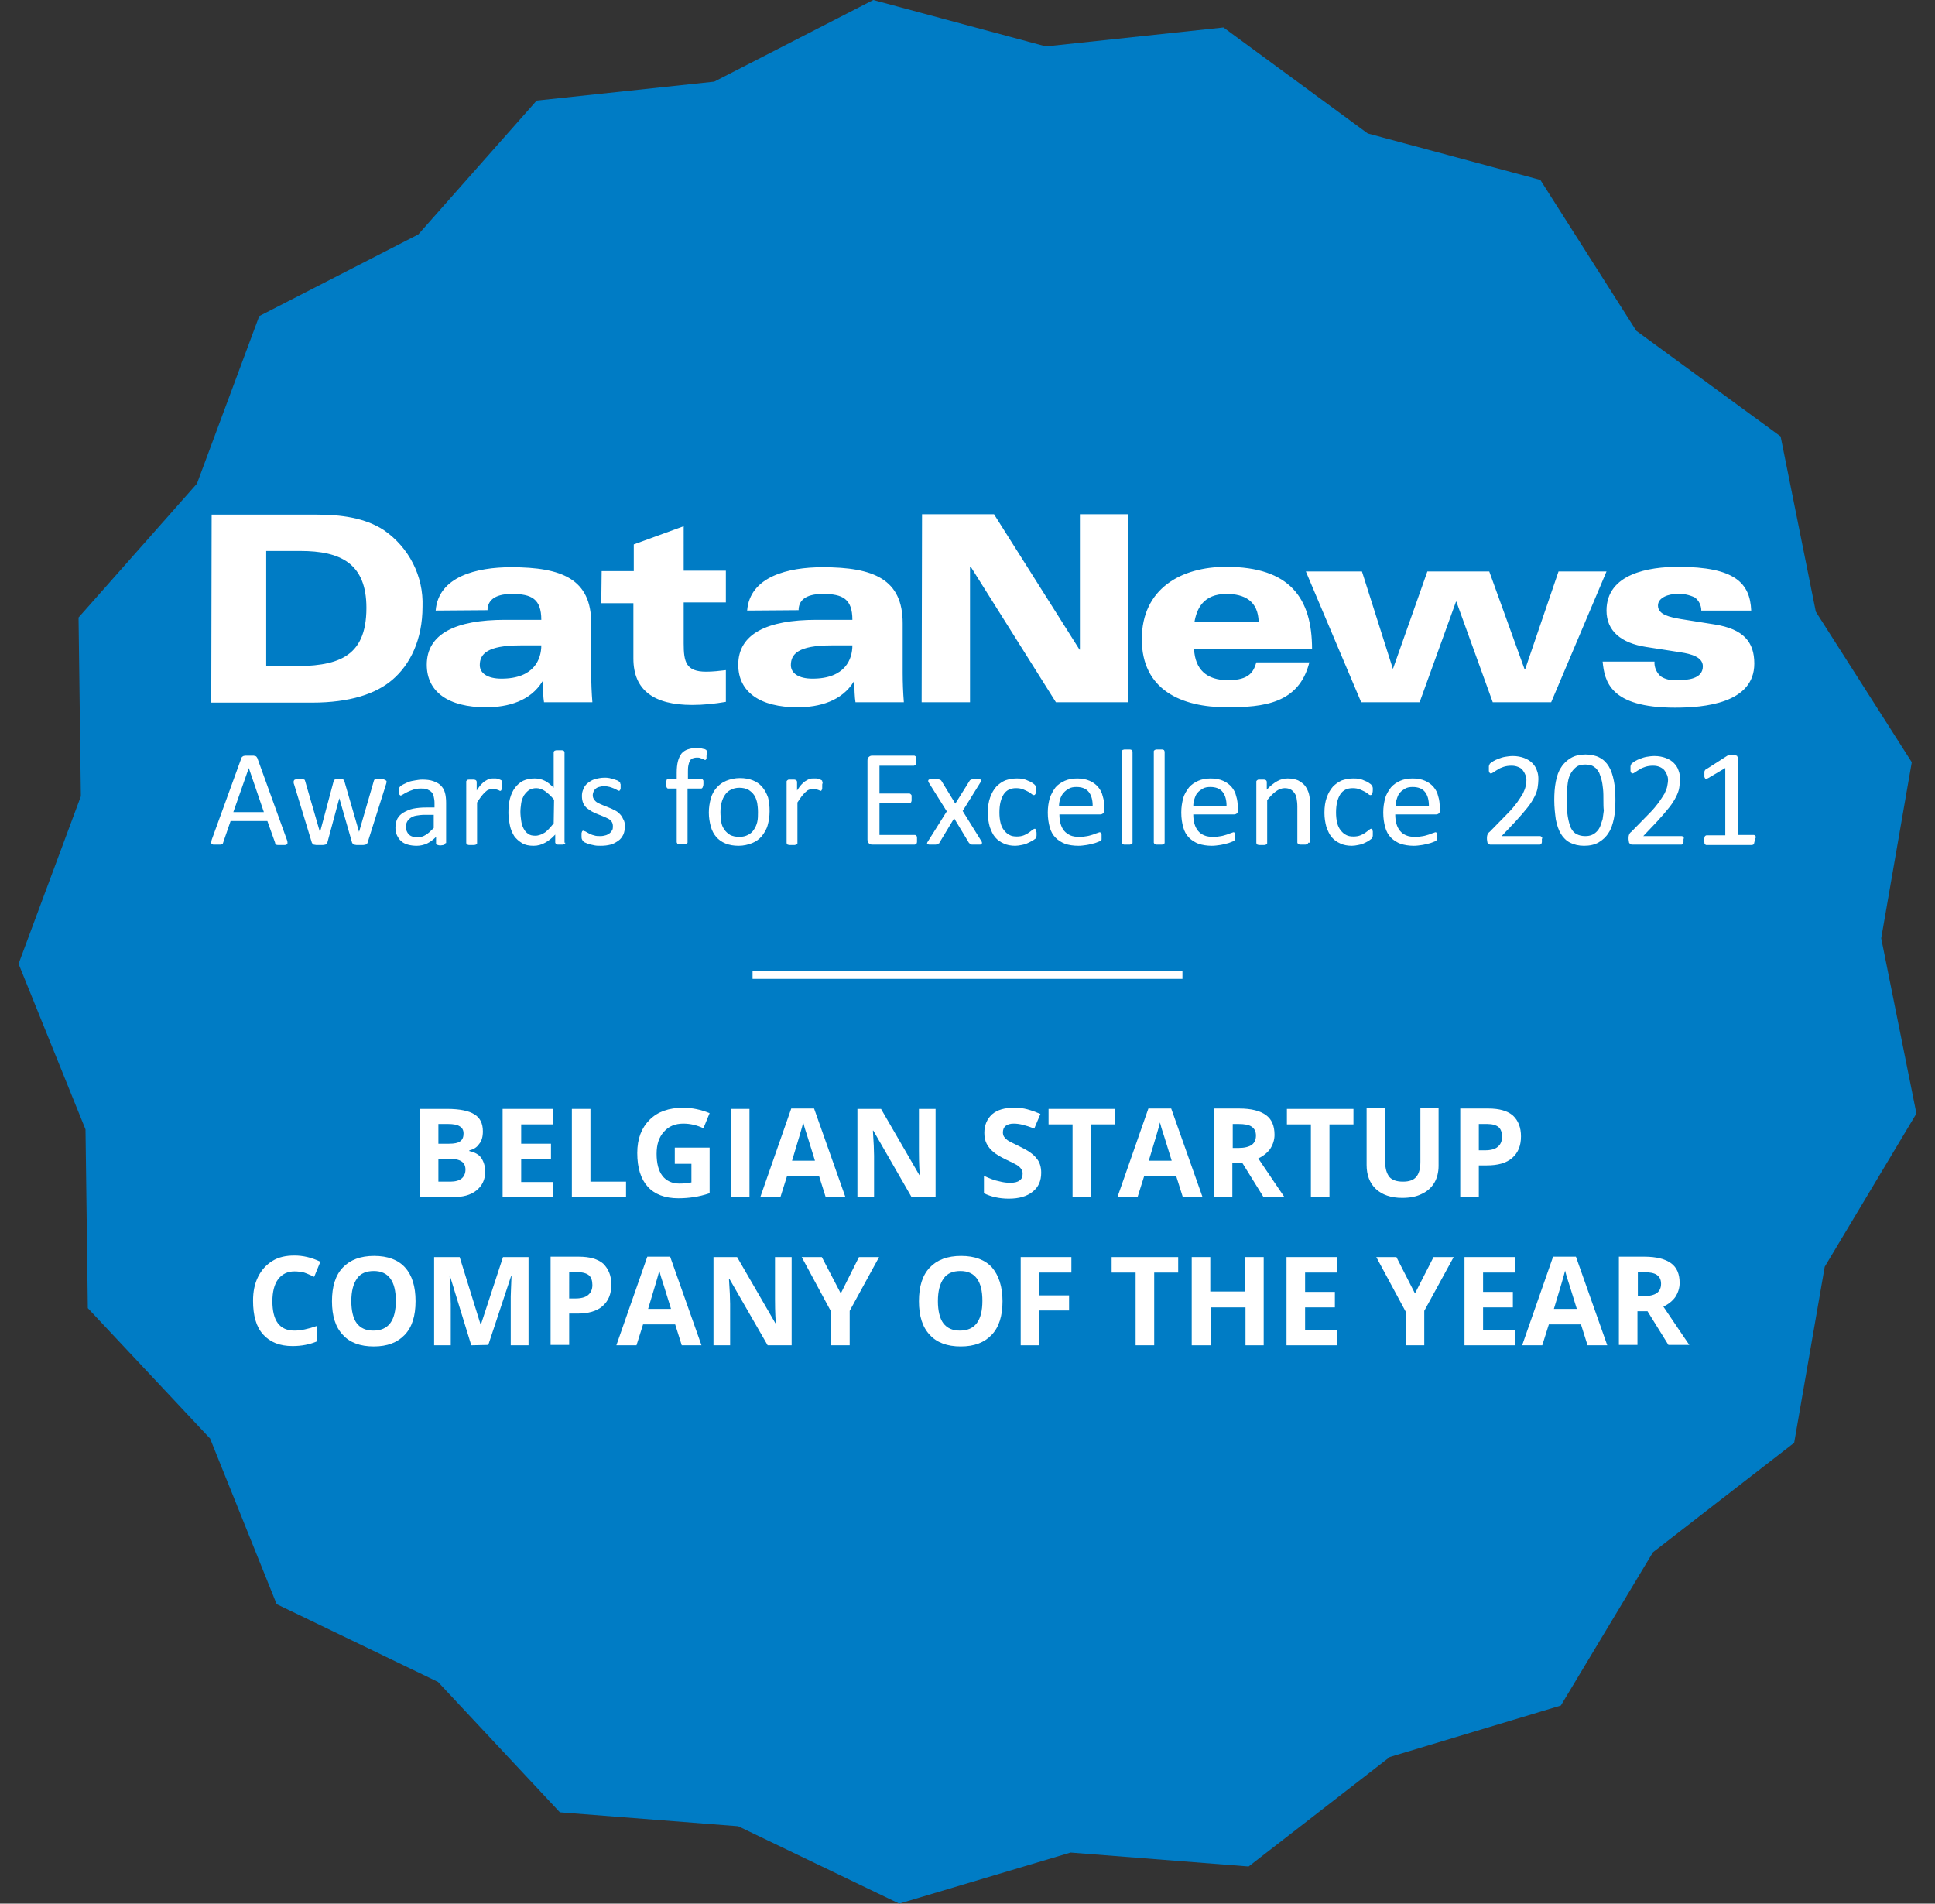 <?xml version="1.0" encoding="UTF-8"?>
<svg xmlns="http://www.w3.org/2000/svg" xmlns:xlink="http://www.w3.org/1999/xlink" version="1.1" id="Layer_1" x="0px" y="0px" viewBox="0 0 500.1 492" style="enable-background:new 0 0 500.1 492;" xml:space="preserve">
<rect x="0" y="0" width="500.1" height="492" fill="#333333" stroke="none"/>
<style type="text/css">
	.st0{fill:#007CC5;}
	.st1{fill:none;stroke:#FFFFFF;stroke-width:2;stroke-miterlimit:10;}
	.st2{enable-background:new    ;}
	.st3{fill:#FFFFFF;}
</style>
<g>
	<polygon class="st0" points="398.1,46.5 422.9,85.5 460.2,112.8 469.3,158.1 494.1,197 486.2,242.5 495.3,287.8 471.6,327.4    463.7,372.9 427.2,401.2 403.4,440.8 359.2,454.1 322.7,482.4 276.7,478.8 232.4,492 190.8,472 144.7,468.4 113.2,434.7    71.5,414.6 54.3,371.8 22.7,338.1 22.1,291.9 4.8,249.1 20.9,205.8 20.3,159.6 50.9,125 67,81.7 108.1,60.6 138.7,26 184.6,21.1    225.7,0 270.3,12 316.2,7.1 353.5,34.5  "></polygon>
</g>
<g>
	<line class="st1" x1="194.5" y1="252" x2="305.6" y2="252"></line>
	<g class="st2">
		<path class="st3" d="M108.5,286.6h7.1c3.2,0,5.6,0.5,7,1.4c1.5,0.9,2.2,2.4,2.2,4.4c0,1.4-0.3,2.5-1,3.3c-0.6,0.9-1.5,1.4-2.5,1.6    v0.2c1.4,0.3,2.5,0.9,3.1,1.8s1,2.1,1,3.5c0,2.1-0.8,3.7-2.3,4.9c-1.5,1.2-3.5,1.7-6.1,1.7h-8.5    C108.5,309.4,108.5,286.6,108.5,286.6z M113.3,295.6h2.8c1.3,0,2.3-0.2,2.8-0.6c0.6-0.4,0.9-1.1,0.9-2s-0.3-1.5-1-1.9    c-0.6-0.4-1.6-0.6-3-0.6h-2.5C113.3,290.5,113.3,295.6,113.3,295.6z M113.3,299.5v5.9h3.1c1.3,0,2.3-0.3,2.9-0.8s1-1.3,1-2.3    c0-1.9-1.3-2.8-4.1-2.8L113.3,299.5L113.3,299.5z"></path>
		<path class="st3" d="M143,309.4h-13.1v-22.8H143v4h-8.3v5h7.7v4h-7.7v5.9h8.3V309.4z"></path>
		<path class="st3" d="M147.8,309.4v-22.8h4.8v18.8h9.2v4H147.8z"></path>
		<path class="st3" d="M174.4,296.6h9v11.8c-1.5,0.5-2.8,0.8-4.1,1s-2.6,0.3-4,0.3c-3.4,0-6.1-1-7.9-3c-1.8-2-2.7-4.9-2.7-8.7    c0-3.7,1.1-6.5,3.2-8.6c2.1-2.1,5-3.1,8.7-3.1c2.3,0,4.6,0.5,6.8,1.4l-1.6,3.9c-1.7-0.8-3.4-1.2-5.2-1.2c-2.1,0-3.8,0.7-5,2.1    c-1.3,1.4-1.9,3.3-1.9,5.7c0,2.5,0.5,4.4,1.5,5.7s2.5,2,4.4,2c1,0,2-0.1,3.1-0.3v-4.8h-4.3V296.6z"></path>
		<path class="st3" d="M188.9,309.4v-22.8h4.8v22.8H188.9z"></path>
		<path class="st3" d="M213.4,309.4l-1.7-5.4h-8.3l-1.7,5.4h-5.2l8-22.9h5.9l8.1,22.9H213.4z M210.6,299.9c-1.5-4.9-2.4-7.7-2.6-8.3    c-0.2-0.6-0.3-1.2-0.4-1.5c-0.3,1.3-1.3,4.6-2.9,9.9h5.9V299.9z"></path>
		<path class="st3" d="M241.7,309.4h-6.1l-9.9-17.2h-0.1c0.2,3,0.3,5.2,0.3,6.5v10.7h-4.3v-22.8h6.1l9.9,17.1h0.1    c-0.2-3-0.2-5.1-0.2-6.3v-10.8h4.3v22.8H241.7z"></path>
		<path class="st3" d="M269.1,303.1c0,2.1-0.7,3.7-2.2,4.9c-1.5,1.2-3.5,1.8-6.2,1.8c-2.4,0-4.6-0.5-6.4-1.4v-4.5    c1.5,0.7,2.8,1.2,3.9,1.4c1.1,0.3,2,0.4,2.9,0.4c1.1,0,1.9-0.2,2.4-0.6c0.6-0.4,0.8-1,0.8-1.8c0-0.4-0.1-0.8-0.4-1.2    c-0.2-0.3-0.6-0.7-1.1-1s-1.5-0.8-3-1.5c-1.4-0.7-2.4-1.3-3.1-1.9c-0.7-0.6-1.3-1.3-1.7-2.1c-0.4-0.8-0.6-1.7-0.6-2.8    c0-2,0.7-3.6,2-4.8c1.4-1.2,3.3-1.7,5.7-1.7c1.2,0,2.3,0.1,3.4,0.4s2.2,0.7,3.4,1.2l-1.6,3.8c-1.2-0.5-2.2-0.8-3-1    s-1.6-0.3-2.3-0.3c-0.9,0-1.6,0.2-2.1,0.6s-0.7,1-0.7,1.7c0,0.4,0.1,0.8,0.3,1.1c0.2,0.3,0.5,0.6,0.9,0.9s1.5,0.8,3.1,1.6    c2.1,1,3.6,2,4.4,3.1C268.7,300.3,269.1,301.6,269.1,303.1z"></path>
		<path class="st3" d="M282,309.4h-4.8v-18.8H271v-4h17.2v4H282V309.4z"></path>
		<path class="st3" d="M305.7,309.4L304,304h-8.3l-1.7,5.4h-5.2l8-22.9h5.9l8.1,22.9H305.7z M302.8,299.9c-1.5-4.9-2.4-7.7-2.6-8.3    c-0.2-0.6-0.3-1.2-0.4-1.5c-0.3,1.3-1.3,4.6-2.9,9.9h5.9V299.9z"></path>
		<path class="st3" d="M318.5,300.6v8.7h-4.8v-22.8h6.6c3.1,0,5.4,0.6,6.9,1.7s2.2,2.8,2.2,5.1c0,1.3-0.4,2.5-1.1,3.6    c-0.7,1-1.8,1.9-3.1,2.5c3.4,5.1,5.7,8.4,6.7,9.9h-5.4l-5.4-8.7L318.5,300.6L318.5,300.6z M318.5,296.7h1.6c1.5,0,2.7-0.3,3.4-0.8    c0.7-0.5,1.1-1.3,1.1-2.4s-0.4-1.8-1.1-2.3s-1.9-0.7-3.4-0.7h-1.5v6.2H318.5z"></path>
		<path class="st3" d="M343.6,309.4h-4.8v-18.8h-6.2v-4h17.2v4h-6.2V309.4z"></path>
		<path class="st3" d="M371.8,286.6v14.7c0,1.7-0.4,3.2-1.1,4.4c-0.8,1.3-1.8,2.2-3.3,2.9c-1.4,0.7-3.1,1-5,1    c-2.9,0-5.2-0.8-6.8-2.3c-1.6-1.5-2.4-3.6-2.4-6.2v-14.7h4.8v13.9c0,1.8,0.4,3,1.1,3.9c0.7,0.8,1.9,1.2,3.5,1.2s2.7-0.4,3.4-1.2    c0.7-0.8,1.1-2.1,1.1-3.9v-13.9h4.7V286.6z"></path>
		<path class="st3" d="M393.1,293.7c0,2.5-0.8,4.3-2.3,5.6c-1.5,1.3-3.7,1.9-6.5,1.9h-2.1v8.1h-4.8v-22.8h7.3c2.8,0,4.9,0.6,6.3,1.8    C392.4,289.6,393.1,291.4,393.1,293.7z M382.2,297.3h1.6c1.5,0,2.6-0.3,3.3-0.9c0.7-0.6,1.1-1.4,1.1-2.6c0-1.1-0.3-2-0.9-2.5    s-1.6-0.8-2.9-0.8h-2.2V297.3z"></path>
	</g>
	<g class="st2">
		<path class="st3" d="M76.1,328.6c-1.8,0-3.2,0.7-4.2,2s-1.5,3.3-1.5,5.7c0,5.1,1.9,7.6,5.7,7.6c1.6,0,3.5-0.4,5.8-1.2v4    c-1.9,0.8-4,1.2-6.3,1.2c-3.3,0-5.8-1-7.6-3c-1.8-2-2.6-4.9-2.6-8.7c0-2.4,0.4-4.4,1.3-6.2c0.9-1.8,2.1-3.1,3.7-4.1    s3.5-1.4,5.7-1.4s4.4,0.5,6.7,1.6l-1.6,3.9c-0.9-0.4-1.7-0.8-2.6-1.1C77.8,328.7,76.9,328.6,76.1,328.6z"></path>
		<path class="st3" d="M107.4,336.3c0,3.8-0.9,6.7-2.8,8.7s-4.5,3-8,3s-6.2-1-8-3c-1.9-2-2.8-4.9-2.8-8.7c0-3.8,0.9-6.7,2.8-8.7    s4.6-3,8.1-3s6.2,1,8,3C106.5,329.6,107.4,332.5,107.4,336.3z M90.8,336.3c0,2.5,0.5,4.5,1.4,5.7c1,1.3,2.4,1.9,4.3,1.9    c3.9,0,5.8-2.6,5.8-7.7s-1.9-7.7-5.7-7.7c-1.9,0-3.4,0.6-4.3,1.9C91.3,331.8,90.8,333.7,90.8,336.3z"></path>
		<path class="st3" d="M121.8,347.7l-5.5-17.9h-0.1c0.2,3.6,0.3,6.1,0.3,7.3v10.6h-4.3v-22.8h6.6l5.4,17.4h0.1l5.7-17.4h6.6v22.8    H132v-10.8c0-0.5,0-1.1,0-1.8c0-0.7,0.1-2.4,0.2-5.3h-0.1l-5.9,17.8L121.8,347.7L121.8,347.7z"></path>
		<path class="st3" d="M158,332c0,2.5-0.8,4.3-2.3,5.6c-1.5,1.3-3.7,1.9-6.5,1.9h-2.1v8.1h-4.8v-22.8h7.3c2.8,0,4.9,0.6,6.3,1.8    C157.2,327.9,158,329.6,158,332z M147.1,335.6h1.6c1.5,0,2.6-0.3,3.3-0.9s1.1-1.4,1.1-2.6c0-1.1-0.3-2-0.9-2.5s-1.6-0.8-2.9-0.8    h-2.2L147.1,335.6L147.1,335.6z"></path>
		<path class="st3" d="M176.2,347.7l-1.7-5.4h-8.3l-1.7,5.4h-5.2l8-22.9h5.9l8.1,22.9H176.2z M173.4,338.2c-1.5-4.9-2.4-7.7-2.6-8.3    c-0.2-0.6-0.3-1.2-0.4-1.5c-0.3,1.3-1.3,4.6-2.9,9.9h5.9V338.2z"></path>
		<path class="st3" d="M204.5,347.7h-6.1l-9.9-17.2h-0.1c0.2,3,0.3,5.2,0.3,6.5v10.7h-4.3v-22.8h6.1l9.9,17.1h0.1    c-0.2-3-0.2-5.1-0.2-6.3v-10.8h4.3v22.8H204.5z"></path>
		<path class="st3" d="M217.3,334.3l4.7-9.4h5.2l-7.6,13.9v8.9h-4.8V339l-7.6-14.1h5.2L217.3,334.3z"></path>
		<path class="st3" d="M259.1,336.3c0,3.8-0.9,6.7-2.8,8.7s-4.5,3-8,3s-6.2-1-8-3c-1.9-2-2.8-4.9-2.8-8.7c0-3.8,0.9-6.7,2.8-8.7    c1.9-2,4.6-3,8.1-3s6.2,1,8,3C258.1,329.6,259.1,332.5,259.1,336.3z M242.4,336.3c0,2.5,0.5,4.5,1.4,5.7c1,1.3,2.4,1.9,4.3,1.9    c3.9,0,5.8-2.6,5.8-7.7s-1.9-7.7-5.7-7.7c-1.9,0-3.4,0.6-4.3,1.9C242.9,331.8,242.4,333.7,242.4,336.3z"></path>
		<path class="st3" d="M268.5,347.7h-4.7v-22.8h13.1v4h-8.3v5.9h7.7v3.9h-7.7v9H268.5z"></path>
		<path class="st3" d="M298.3,347.7h-4.8v-18.8h-6.2v-4h17.2v4h-6.2V347.7z"></path>
		<path class="st3" d="M326.7,347.7h-4.8v-9.8h-9v9.8H308v-22.8h4.8v8.9h9v-8.9h4.8v22.8H326.7z"></path>
		<path class="st3" d="M345.6,347.7h-13.1v-22.8h13.1v4h-8.3v5h7.7v4h-7.7v5.9h8.3V347.7z"></path>
		<path class="st3" d="M365.7,334.3l4.8-9.4h5.2l-7.6,13.9v8.9h-4.8V339l-7.6-14.1h5.2L365.7,334.3z"></path>
		<path class="st3" d="M391.6,347.7h-13.1v-22.8h13.1v4h-8.3v5h7.7v4h-7.7v5.9h8.3V347.7z"></path>
		<path class="st3" d="M410.3,347.7l-1.7-5.4h-8.3l-1.7,5.4h-5.2l8-22.9h5.9l8.1,22.9H410.3z M407.5,338.2c-1.5-4.9-2.4-7.7-2.6-8.3    c-0.2-0.6-0.3-1.2-0.4-1.5c-0.3,1.3-1.3,4.6-2.9,9.9h5.9V338.2z"></path>
		<path class="st3" d="M423.2,338.9v8.7h-4.8v-22.8h6.6c3.1,0,5.4,0.6,6.9,1.7s2.2,2.8,2.2,5.1c0,1.3-0.4,2.5-1.1,3.6    c-0.7,1-1.8,1.9-3.1,2.5c3.4,5.1,5.7,8.4,6.7,9.9h-5.4l-5.4-8.7L423.2,338.9L423.2,338.9z M423.2,335h1.6c1.5,0,2.7-0.3,3.4-0.8    c0.7-0.5,1.1-1.3,1.1-2.4s-0.4-1.8-1.1-2.3s-1.9-0.7-3.4-0.7h-1.5v6.2H423.2z"></path>
	</g>
	<g>
		<g id="Layer_2_00000157995587147781984670000010962858959006432651_">
			<g id="Layer_1-2">
				<path class="st3" d="M414.2,171c0.5,5,1.8,11.9,18.7,11.9c7.5,0,20.5-1.1,20.5-11.4c0-5.6-2.8-8.9-10.2-10.1l-8.8-1.4      c-2.8-0.5-5.9-1.1-5.9-3.5c0-2.1,2.8-3,4.9-3c1.6-0.1,3.1,0.2,4.6,0.9c1.1,0.8,1.7,2.1,1.7,3.4h12.9      c-0.3-7.1-4.2-11.3-18.9-11.3c-7.4,0-18.5,1.7-18.5,11.3c0,5.3,3.8,8.4,10.2,9.4l9,1.4c2.6,0.4,5.7,1.2,5.7,3.6      c0,3.3-4,3.6-6.7,3.6c-1.5,0.1-3-0.2-4.2-1c-1.1-1-1.7-2.4-1.6-3.8L414.2,171z M415.2,147.7h-12.4l-8.6,25.2H394l-9.1-25.2h-16      l-8.9,25.2l0,0l-8-25.2h-14.5l14.3,33.8h15.1l9.4-26h0.1l9.4,26h15.1L415.2,147.7z M308.7,160.8c0.6-3.5,2.3-7.3,8.3-7.3      c4.6,0,8.2,1.8,8.3,7.3H308.7z M339.1,167.8c0-13.2-5.7-21.3-22.2-21.3c-11.6,0-21.8,5.6-21.8,18.7s10.2,17.6,22,17.6      c9.4,0,18.6-0.9,21.3-11.6h-13.7c-0.7,2.3-1.7,4.6-7.3,4.6c-5.6,0-8.5-2.8-8.8-8H339.1z M238.2,181.5h12.5v-35h0.2l22,35h18.7      v-48.6h-12.5v35H279l-22.1-35h-18.6L238.2,181.5L238.2,181.5z M220.3,166.8c0,3.5-1.8,8.6-10.3,8.6c-3.6,0-5.6-1.4-5.6-3.5      c0-2.8,1.8-5.1,10.5-5.1H220.3z M206.4,157.7c0-2.3,1.5-4.2,6.3-4.2c5.1,0,7.6,1.3,7.6,6.7H211c-12.7,0-20.2,3.6-20.2,11.6      c0,7.1,5.7,11,15.3,11c5.7,0,11.5-1.6,14.6-6.7h0.1c0,1.8,0.1,4.3,0.3,5.4h12.5c-0.2-2.5-0.3-5.1-0.3-7.5v-12.9      c0-11.4-7.5-14.5-20.7-14.5c-8.9,0-18.8,2.4-19.5,11.2L206.4,157.7z M155.4,155.9h8.3v14.3c0,8.2,5.3,12,15.2,12      c2.9,0,5.8-0.3,8.7-0.8v-8.2c-1.7,0.2-3.4,0.4-5.1,0.4c-5.2,0-5.8-2.5-5.8-7.3v-10.6h10.9v-8.2h-10.9V136l-12.9,4.7v6.9h-8.3      L155.4,155.9L155.4,155.9z M139.9,166.8c0,3.5-1.8,8.6-10.3,8.6c-3.6,0-5.6-1.4-5.6-3.5c0-2.8,1.8-5.1,10.5-5.1H139.9z       M126,157.7c0-2.3,1.6-4.2,6.3-4.2c5.1,0,7.6,1.3,7.6,6.7h-9.4c-12.7,0-20.2,3.6-20.2,11.6c0,7.1,5.7,11,15.3,11      c5.7,0,11.5-1.6,14.6-6.7h0.1c0,1.8,0.1,4.3,0.3,5.4h12.5c-0.2-2.5-0.3-5-0.3-7.5v-12.9c0-11.4-7.5-14.5-20.7-14.5      c-8.9,0-18.8,2.4-19.5,11.2L126,157.7z M68.8,142.4h8.8c10.4,0,17.1,3.2,17.1,14.7c0,13.3-8,15.1-19.5,15.1h-6.4V142.4z       M54.6,181.6h26c9.9,0,16.6-2.3,20.8-5.9c4.6-3.9,7.8-10.4,7.8-18.9c0.3-7.9-3.5-15.3-10-19.8c-4.9-3.2-11.1-4-17.5-4h-27      L54.6,181.6z"></path>
			</g>
		</g>
		<g class="st2">
			<path class="st3" d="M74.2,217.2c0.1,0.3,0.1,0.5,0.1,0.6c0,0.2,0,0.3-0.1,0.4c-0.1,0.1-0.2,0.1-0.5,0.2c-0.2,0-0.5,0-0.9,0     s-0.7,0-0.9,0c-0.2,0-0.4,0-0.5-0.1c-0.1,0-0.2-0.1-0.2-0.2c-0.1-0.1-0.1-0.2-0.1-0.3l-2-5.6h-9.5l-1.9,5.5     c0,0.1-0.1,0.2-0.1,0.3c-0.1,0.1-0.1,0.1-0.3,0.2c-0.1,0.1-0.3,0.1-0.5,0.1s-0.5,0-0.8,0s-0.6,0-0.8,0s-0.4-0.1-0.5-0.2     c-0.1-0.1-0.1-0.2-0.1-0.4s0.1-0.4,0.1-0.6l7.7-21.2c0-0.1,0.1-0.2,0.2-0.3c0.1-0.1,0.2-0.1,0.3-0.2c0.1,0,0.3-0.1,0.6-0.1     c0.2,0,0.5,0,0.9,0s0.7,0,0.9,0c0.2,0,0.4,0,0.6,0.1c0.2,0,0.3,0.1,0.4,0.2c0.1,0.1,0.1,0.2,0.2,0.3L74.2,217.2z M64.3,198.5     L64.3,198.5l-4,11.4h7.9L64.3,198.5z"></path>
		</g>
		<g class="st2">
			<path class="st3" d="M99.9,201.9c0,0.1,0,0.2,0,0.3s-0.1,0.3-0.1,0.4L95,217.8c0,0.1-0.1,0.2-0.2,0.3s-0.2,0.1-0.3,0.2     c-0.1,0-0.3,0.1-0.6,0.1c-0.2,0-0.5,0-0.9,0s-0.7,0-0.9,0c-0.2,0-0.4-0.1-0.6-0.1c-0.1,0-0.3-0.1-0.3-0.2     c-0.1-0.1-0.1-0.2-0.2-0.3l-3.3-11.5v-0.2v0.2l-3.1,11.5c0,0.1-0.1,0.2-0.2,0.3s-0.2,0.1-0.3,0.2c-0.2,0-0.4,0.1-0.6,0.1     s-0.5,0-0.9,0s-0.7,0-0.9,0c-0.2,0-0.4-0.1-0.6-0.1c-0.1,0-0.3-0.1-0.3-0.2c-0.1-0.1-0.1-0.2-0.2-0.3L76,202.7     c-0.1-0.2-0.1-0.3-0.1-0.4c0-0.1,0-0.2,0-0.3s0-0.2,0.1-0.3c0-0.1,0.1-0.1,0.2-0.2c0.1,0,0.3-0.1,0.4-0.1c0.2,0,0.4,0,0.7,0     c0.3,0,0.6,0,0.8,0c0.2,0,0.4,0,0.5,0.1c0.1,0,0.2,0.1,0.2,0.2c0,0.1,0.1,0.2,0.1,0.3l3.8,13.1v0.2v-0.2l3.5-13.1     c0-0.1,0.1-0.2,0.1-0.3c0.1-0.1,0.1-0.1,0.2-0.2c0.1,0,0.2-0.1,0.4-0.1c0.2,0,0.4,0,0.7,0c0.3,0,0.5,0,0.7,0s0.3,0,0.4,0.1     c0.1,0,0.2,0.1,0.2,0.2c0,0.1,0.1,0.2,0.1,0.2l3.8,13.1v0.2V215l3.8-13.1c0-0.1,0.1-0.2,0.1-0.3c0.1-0.1,0.1-0.1,0.2-0.2     c0.1,0,0.3-0.1,0.5-0.1s0.4,0,0.7,0c0.3,0,0.5,0,0.7,0s0.3,0,0.4,0.1s0.2,0.1,0.2,0.2C99.8,201.7,99.9,201.8,99.9,201.9z"></path>
		</g>
		<g class="st2">
			<path class="st3" d="M115.1,217.9c0,0.1,0,0.2-0.1,0.3s-0.2,0.1-0.4,0.2c-0.2,0-0.4,0.1-0.7,0.1c-0.3,0-0.5,0-0.7-0.1     c-0.2,0-0.3-0.1-0.4-0.2c-0.1-0.1-0.1-0.2-0.1-0.3v-1.6c-0.7,0.7-1.5,1.3-2.3,1.7c-0.9,0.4-1.8,0.6-2.7,0.6     c-0.8,0-1.6-0.1-2.3-0.3c-0.7-0.2-1.3-0.5-1.7-0.9c-0.5-0.4-0.8-0.9-1.1-1.5c-0.3-0.6-0.4-1.3-0.4-2c0-0.9,0.2-1.7,0.5-2.3     c0.4-0.7,0.9-1.2,1.6-1.6c0.7-0.4,1.5-0.8,2.5-1s2.1-0.3,3.3-0.3h2.2v-1.2c0-0.6-0.1-1.2-0.2-1.6c-0.1-0.5-0.3-0.9-0.6-1.2     c-0.3-0.3-0.7-0.5-1.1-0.7c-0.5-0.2-1-0.2-1.7-0.2s-1.4,0.1-1.9,0.3c-0.6,0.2-1.1,0.4-1.5,0.6c-0.4,0.2-0.8,0.4-1.1,0.6     c-0.3,0.2-0.5,0.3-0.6,0.3s-0.2,0-0.2-0.1c-0.1,0-0.1-0.1-0.2-0.2c-0.1-0.1-0.1-0.2-0.1-0.4c0-0.1,0-0.3,0-0.5     c0-0.3,0-0.5,0.1-0.7c0-0.2,0.1-0.3,0.3-0.5c0.2-0.2,0.4-0.3,0.8-0.5s0.8-0.4,1.3-0.6c0.5-0.2,1.1-0.3,1.7-0.4     c0.6-0.1,1.2-0.2,1.8-0.2c1.1,0,2.1,0.1,2.9,0.4c0.8,0.3,1.4,0.6,1.9,1.1s0.9,1.1,1.1,1.9c0.2,0.7,0.3,1.6,0.3,2.6v10.4H115.1z      M112.2,210.6h-2.5c-0.8,0-1.5,0.1-2.1,0.2c-0.6,0.1-1.1,0.3-1.5,0.6s-0.7,0.6-0.9,1c-0.2,0.4-0.3,0.8-0.3,1.3     c0,0.8,0.3,1.5,0.8,2s1.3,0.7,2.2,0.7c0.8,0,1.5-0.2,2.1-0.6c0.7-0.4,1.3-1,2.1-1.8v-3.4H112.2z"></path>
		</g>
		<g class="st2">
			<path class="st3" d="M129.7,203c0,0.3,0,0.5,0,0.7s0,0.3-0.1,0.4c0,0.1-0.1,0.2-0.1,0.2c-0.1,0.1-0.1,0.1-0.2,0.1     c-0.1,0-0.2,0-0.3-0.1s-0.3-0.1-0.5-0.2c-0.2-0.1-0.4-0.1-0.6-0.1c-0.2,0-0.4-0.1-0.7-0.1c-0.3,0-0.6,0.1-0.9,0.2     c-0.3,0.1-0.6,0.3-0.9,0.6s-0.6,0.6-1,1.1c-0.3,0.4-0.7,1-1.1,1.6v10.5c0,0.1,0,0.2-0.1,0.2c0,0.1-0.1,0.1-0.2,0.2     c-0.1,0-0.3,0.1-0.4,0.1c-0.2,0-0.4,0-0.7,0c-0.3,0-0.5,0-0.7,0s-0.3-0.1-0.4-0.1s-0.2-0.1-0.2-0.2c0-0.1-0.1-0.1-0.1-0.2V202     c0-0.1,0-0.2,0.1-0.2c0-0.1,0.1-0.1,0.2-0.2c0.1-0.1,0.2-0.1,0.4-0.1c0.2,0,0.4,0,0.7,0c0.3,0,0.5,0,0.6,0c0.2,0,0.3,0.1,0.4,0.1     c0.1,0.1,0.2,0.1,0.2,0.2c0,0.1,0.1,0.1,0.1,0.2v2.3c0.4-0.6,0.8-1.2,1.2-1.6c0.4-0.4,0.7-0.7,1.1-0.9c0.3-0.2,0.7-0.4,1-0.5     s0.7-0.1,1-0.1c0.2,0,0.3,0,0.5,0s0.4,0,0.6,0.1c0.2,0,0.4,0.1,0.6,0.2c0.2,0.1,0.3,0.1,0.4,0.2c0.1,0.1,0.1,0.1,0.1,0.2     c0,0.1,0,0.1,0.1,0.2c0,0.1,0,0.2,0,0.4S129.7,202.7,129.7,203z"></path>
		</g>
		<g class="st2">
			<path class="st3" d="M146.1,217.8c0,0.1,0,0.2-0.1,0.2c0,0.1-0.1,0.1-0.2,0.2c-0.1,0-0.2,0.1-0.4,0.1s-0.4,0-0.6,0     c-0.2,0-0.5,0-0.6,0c-0.2,0-0.3-0.1-0.4-0.1c-0.1,0-0.2-0.1-0.2-0.2c0-0.1-0.1-0.2-0.1-0.2v-2.1c-0.8,0.9-1.7,1.6-2.6,2.1     c-0.9,0.5-1.9,0.8-3,0.8c-1.2,0-2.2-0.2-3-0.7s-1.5-1.1-2-1.8c-0.5-0.8-0.9-1.7-1.1-2.7c-0.2-1-0.4-2.1-0.4-3.3     c0-1.4,0.1-2.6,0.4-3.7c0.3-1.1,0.7-2,1.3-2.8s1.3-1.4,2.1-1.8c0.9-0.4,1.8-0.6,3-0.6c0.9,0,1.8,0.2,2.6,0.6     c0.8,0.4,1.5,1,2.3,1.8v-9.2c0-0.1,0-0.2,0.1-0.2c0-0.1,0.1-0.1,0.2-0.2c0.1,0,0.3-0.1,0.4-0.1c0.2,0,0.4,0,0.7,0s0.5,0,0.7,0     s0.3,0.1,0.4,0.1c0.1,0,0.2,0.1,0.2,0.2c0.1,0.1,0.1,0.2,0.1,0.2v23.4H146.1z M143.2,206.7c-0.8-1-1.6-1.7-2.3-2.2     s-1.5-0.8-2.3-0.8c-0.7,0-1.4,0.2-1.9,0.5c-0.5,0.4-0.9,0.8-1.3,1.4c-0.3,0.6-0.6,1.2-0.7,2s-0.2,1.5-0.2,2.2     c0,0.8,0.1,1.6,0.2,2.3c0.1,0.8,0.3,1.4,0.6,2s0.7,1.1,1.2,1.4c0.5,0.4,1.1,0.5,1.9,0.5c0.4,0,0.8-0.1,1.1-0.2     c0.4-0.1,0.7-0.3,1.1-0.5c0.4-0.2,0.8-0.6,1.2-1s0.8-0.9,1.3-1.5L143.2,206.7L143.2,206.7z"></path>
			<path class="st3" d="M161.5,213.5c0,0.8-0.1,1.5-0.4,2.2c-0.3,0.6-0.7,1.2-1.3,1.6c-0.6,0.4-1.2,0.8-2,1s-1.6,0.3-2.5,0.3     c-0.6,0-1.1,0-1.6-0.1s-1-0.2-1.4-0.3s-0.7-0.3-1-0.4s-0.5-0.3-0.6-0.4c-0.1-0.1-0.2-0.3-0.3-0.5s-0.1-0.5-0.1-0.9     c0-0.2,0-0.4,0-0.6c0-0.2,0.1-0.3,0.1-0.4c0-0.1,0.1-0.2,0.1-0.2c0.1,0,0.1-0.1,0.2-0.1c0.1,0,0.3,0.1,0.6,0.2     c0.3,0.2,0.6,0.3,0.9,0.5c0.4,0.2,0.8,0.4,1.3,0.5c0.5,0.2,1.1,0.2,1.7,0.2c0.5,0,0.9-0.1,1.3-0.2c0.4-0.1,0.7-0.3,1-0.5     s0.5-0.5,0.7-0.8s0.2-0.7,0.2-1.1c0-0.4-0.1-0.8-0.3-1.1s-0.5-0.6-0.9-0.8s-0.8-0.4-1.3-0.6c-0.5-0.2-1-0.4-1.5-0.6     c-0.5-0.2-1-0.4-1.5-0.7s-0.9-0.6-1.3-0.9c-0.4-0.4-0.7-0.8-0.9-1.3s-0.3-1.1-0.3-1.8c0-0.6,0.1-1.2,0.4-1.8     c0.2-0.6,0.6-1.1,1.1-1.5s1.1-0.8,1.8-1s1.6-0.4,2.5-0.4c0.4,0,0.8,0,1.3,0.1c0.4,0.1,0.8,0.2,1.1,0.3s0.6,0.2,0.9,0.3     c0.2,0.1,0.4,0.2,0.5,0.3s0.2,0.2,0.2,0.2c0,0.1,0.1,0.1,0.1,0.2c0,0.1,0,0.2,0.1,0.3c0,0.1,0,0.3,0,0.5s0,0.4,0,0.5     s0,0.3-0.1,0.4s-0.1,0.2-0.1,0.2c-0.1,0-0.1,0.1-0.2,0.1c-0.1,0-0.3-0.1-0.5-0.2c-0.2-0.1-0.5-0.3-0.8-0.4     c-0.3-0.1-0.7-0.3-1.1-0.4c-0.4-0.1-0.9-0.2-1.5-0.2c-0.5,0-0.9,0.1-1.3,0.2c-0.4,0.1-0.7,0.3-0.9,0.5s-0.4,0.4-0.5,0.7     s-0.2,0.6-0.2,0.9c0,0.5,0.1,0.8,0.4,1.2c0.2,0.3,0.5,0.6,0.9,0.8s0.8,0.4,1.3,0.6c0.5,0.2,1,0.4,1.5,0.6c0.5,0.2,1,0.4,1.5,0.7     c0.5,0.2,0.9,0.5,1.3,0.9c0.4,0.4,0.7,0.8,0.9,1.3C161.4,212.2,161.5,212.8,161.5,213.5z"></path>
		</g>
		<g class="st2">
			<path class="st3" d="M182.6,195.4c0,0.2,0,0.4,0,0.5s0,0.2-0.1,0.3c0,0.1-0.1,0.1-0.1,0.2c0,0-0.1,0-0.2,0c-0.1,0-0.2,0-0.3-0.1     s-0.3-0.1-0.4-0.2c-0.2-0.1-0.4-0.1-0.6-0.2c-0.2-0.1-0.5-0.1-0.8-0.1c-0.4,0-0.8,0.1-1.1,0.2c-0.3,0.1-0.6,0.4-0.7,0.7     c-0.2,0.3-0.3,0.7-0.4,1.2c-0.1,0.5-0.1,1.1-0.1,1.7v1.7h3.5c0.1,0,0.2,0,0.2,0.1c0.1,0,0.1,0.1,0.2,0.2c0.1,0.1,0.1,0.2,0.1,0.4     s0,0.3,0,0.6c0,0.4-0.1,0.7-0.2,0.9c-0.1,0.2-0.2,0.3-0.4,0.3h-3.5v13.9c0,0.1,0,0.2-0.1,0.2c0,0.1-0.1,0.1-0.2,0.2     c-0.1,0-0.3,0.1-0.4,0.1c-0.2,0-0.4,0-0.7,0s-0.5,0-0.7,0s-0.3-0.1-0.4-0.1c-0.1,0-0.2-0.1-0.2-0.2s-0.1-0.1-0.1-0.2v-13.9h-2.2     c-0.2,0-0.3-0.1-0.4-0.3c-0.1-0.2-0.1-0.5-0.1-0.9c0-0.2,0-0.4,0-0.6c0-0.2,0.1-0.3,0.1-0.4c0-0.1,0.1-0.2,0.2-0.2     s0.2-0.1,0.2-0.1h2.2v-1.6c0-1.1,0.1-2.1,0.3-2.9c0.2-0.8,0.5-1.4,0.9-2c0.4-0.5,1-0.9,1.6-1.1c0.6-0.2,1.4-0.4,2.3-0.4     c0.4,0,0.8,0,1.2,0.1s0.7,0.2,0.9,0.2c0.2,0.1,0.4,0.2,0.4,0.2c0.1,0.1,0.1,0.2,0.2,0.3s0.1,0.2,0.1,0.4     C182.6,195,182.6,195.2,182.6,195.4z"></path>
		</g>
		<g class="st2">
			<path class="st3" d="M198.9,209.7c0,1.3-0.2,2.5-0.5,3.6s-0.9,2-1.5,2.8c-0.7,0.8-1.5,1.4-2.5,1.8c-1,0.4-2.2,0.7-3.5,0.7     s-2.4-0.2-3.4-0.6c-1-0.4-1.8-1-2.4-1.7c-0.6-0.7-1.1-1.6-1.4-2.7c-0.3-1.1-0.5-2.3-0.5-3.6s0.2-2.5,0.5-3.6s0.8-2,1.5-2.8     s1.5-1.4,2.5-1.8c1-0.4,2.2-0.7,3.5-0.7s2.4,0.2,3.4,0.6c1,0.4,1.8,1,2.4,1.7c0.6,0.7,1.1,1.6,1.5,2.7     C198.8,207.2,198.9,208.4,198.9,209.7z M195.9,209.9c0-0.9-0.1-1.7-0.2-2.4c-0.2-0.8-0.4-1.4-0.8-2c-0.4-0.6-0.9-1-1.5-1.4     c-0.6-0.3-1.4-0.5-2.3-0.5c-0.9,0-1.6,0.2-2.2,0.5s-1.1,0.7-1.5,1.3s-0.7,1.2-0.9,2s-0.3,1.6-0.3,2.5s0.1,1.7,0.2,2.5     s0.4,1.4,0.8,2c0.4,0.6,0.9,1,1.5,1.4c0.6,0.3,1.4,0.5,2.4,0.5c0.9,0,1.6-0.2,2.2-0.5c0.6-0.3,1.1-0.7,1.5-1.3s0.7-1.2,0.9-2     S195.9,210.8,195.9,209.9z"></path>
			<path class="st3" d="M212.5,203c0,0.3,0,0.5,0,0.7s0,0.3-0.1,0.4c0,0.1-0.1,0.2-0.1,0.2c-0.1,0.1-0.1,0.1-0.2,0.1s-0.2,0-0.3-0.1     s-0.3-0.1-0.5-0.2c-0.2-0.1-0.4-0.1-0.6-0.1c-0.2,0-0.4-0.1-0.7-0.1s-0.6,0.1-0.9,0.2c-0.3,0.1-0.6,0.3-0.9,0.6     c-0.3,0.3-0.6,0.6-1,1.1c-0.3,0.4-0.7,1-1.1,1.6v10.5c0,0.1,0,0.2-0.1,0.2c0,0.1-0.1,0.1-0.2,0.2c-0.1,0-0.3,0.1-0.4,0.1     c-0.2,0-0.4,0-0.7,0s-0.5,0-0.7,0s-0.3-0.1-0.4-0.1c-0.1,0-0.2-0.1-0.2-0.2c0-0.1-0.1-0.1-0.1-0.2V202c0-0.1,0-0.2,0.1-0.2     c0-0.1,0.1-0.1,0.2-0.2c0.1-0.1,0.2-0.1,0.4-0.1s0.4,0,0.7,0s0.5,0,0.6,0c0.2,0,0.3,0.1,0.4,0.1c0.1,0.1,0.2,0.1,0.2,0.2     c0,0.1,0.1,0.1,0.1,0.2v2.3c0.4-0.6,0.8-1.2,1.2-1.6c0.4-0.4,0.7-0.7,1.1-0.9c0.3-0.2,0.7-0.4,1-0.5s0.7-0.1,1-0.1     c0.1,0,0.3,0,0.5,0s0.4,0,0.6,0.1c0.2,0,0.4,0.1,0.6,0.2c0.2,0.1,0.3,0.1,0.4,0.2c0.1,0.1,0.1,0.1,0.1,0.2c0,0.1,0,0.1,0.1,0.2     c0,0.1,0,0.2,0,0.4C212.5,202.5,212.5,202.7,212.5,203z"></path>
			<path class="st3" d="M237,217c0,0.2,0,0.4,0,0.6s-0.1,0.3-0.1,0.4c-0.1,0.1-0.1,0.2-0.2,0.2c-0.1,0-0.2,0.1-0.3,0.1h-11     c-0.3,0-0.5-0.1-0.8-0.3c-0.2-0.2-0.4-0.5-0.4-1v-20.4c0-0.5,0.1-0.8,0.4-1c0.2-0.2,0.5-0.3,0.8-0.3h10.8c0.1,0,0.2,0,0.3,0.1     c0.1,0,0.1,0.1,0.2,0.2c0,0.1,0.1,0.2,0.1,0.4s0,0.4,0,0.6c0,0.2,0,0.4,0,0.6c0,0.2-0.1,0.3-0.1,0.4c0,0.1-0.1,0.2-0.2,0.2     c-0.1,0-0.2,0.1-0.3,0.1h-8.9v7.2h7.7c0.1,0,0.2,0,0.3,0.1s0.1,0.1,0.2,0.2c0.1,0.1,0.1,0.2,0.1,0.4s0,0.4,0,0.6     c0,0.2,0,0.4,0,0.5c0,0.2-0.1,0.3-0.1,0.4c-0.1,0.1-0.1,0.2-0.2,0.2c-0.1,0-0.2,0.1-0.3,0.1h-7.7v8.2h9.1c0.1,0,0.2,0,0.3,0.1     s0.1,0.1,0.2,0.2c0.1,0.1,0.1,0.2,0.1,0.4C237,216.6,237,216.8,237,217z"></path>
		</g>
		<g class="st2">
			<path class="st3" d="M253.7,217.5c0.1,0.2,0.1,0.3,0.1,0.4c0,0.1-0.1,0.2-0.2,0.3c-0.1,0.1-0.3,0.1-0.5,0.1s-0.5,0-0.9,0     s-0.6,0-0.8,0s-0.4,0-0.5-0.1c-0.1,0-0.2-0.1-0.3-0.2c-0.1-0.1-0.1-0.1-0.2-0.2l-3.8-6.3l-3.8,6.3c0,0.1-0.1,0.2-0.2,0.2     c-0.1,0.1-0.2,0.1-0.3,0.2c-0.1,0-0.3,0.1-0.5,0.1s-0.5,0-0.8,0s-0.6,0-0.8,0s-0.4-0.1-0.5-0.1c-0.1-0.1-0.1-0.2-0.1-0.3     s0.1-0.2,0.2-0.4l4.9-7.8l-4.7-7.5c-0.1-0.2-0.1-0.3-0.1-0.4c0-0.1,0-0.2,0.2-0.3c0.1-0.1,0.3-0.1,0.5-0.1s0.5,0,0.9,0     c0.3,0,0.6,0,0.8,0s0.4,0,0.5,0.1s0.2,0.1,0.3,0.1c0.1,0.1,0.1,0.1,0.2,0.2l3.6,5.9l3.7-5.9c0-0.1,0.1-0.1,0.2-0.2     c0.1-0.1,0.1-0.1,0.2-0.1c0.1,0,0.2-0.1,0.4-0.1s0.4,0,0.8,0c0.3,0,0.6,0,0.8,0s0.4,0.1,0.5,0.1c0.1,0.1,0.2,0.2,0.1,0.3     c0,0.1-0.1,0.3-0.2,0.4l-4.6,7.4L253.7,217.5z"></path>
		</g>
		<g class="st2">
			<path class="st3" d="M267.9,215.4c0,0.2,0,0.4,0,0.5s0,0.3-0.1,0.4c0,0.1-0.1,0.2-0.1,0.3s-0.1,0.2-0.3,0.3     c-0.1,0.1-0.4,0.3-0.8,0.5s-0.7,0.4-1.2,0.6c-0.4,0.2-0.9,0.3-1.4,0.4c-0.5,0.1-1.1,0.2-1.6,0.2c-1.1,0-2.2-0.2-3-0.6     c-0.9-0.4-1.6-0.9-2.2-1.6c-0.6-0.7-1-1.6-1.4-2.7c-0.3-1.1-0.5-2.3-0.5-3.6c0-1.6,0.2-2.9,0.6-4c0.4-1.1,0.9-2,1.6-2.8     c0.7-0.7,1.4-1.2,2.3-1.6c0.9-0.3,1.9-0.5,2.9-0.5c0.5,0,1,0,1.5,0.1s0.9,0.2,1.3,0.4s0.8,0.3,1.1,0.5c0.3,0.2,0.5,0.4,0.7,0.5     c0.1,0.1,0.2,0.3,0.3,0.3c0.1,0.1,0.1,0.2,0.1,0.3s0.1,0.2,0.1,0.4c0,0.1,0,0.3,0,0.5c0,0.5,0,0.8-0.2,1     c-0.1,0.2-0.2,0.3-0.4,0.3c-0.2,0-0.4-0.1-0.6-0.3s-0.5-0.4-0.9-0.6c-0.4-0.2-0.8-0.4-1.3-0.6c-0.5-0.2-1.1-0.3-1.8-0.3     c-1.4,0-2.5,0.5-3.2,1.6s-1.1,2.6-1.1,4.7c0,1,0.1,1.9,0.3,2.7c0.2,0.8,0.5,1.4,0.9,1.9s0.8,0.9,1.4,1.2c0.5,0.3,1.2,0.4,1.9,0.4     c0.7,0,1.3-0.1,1.8-0.3s0.9-0.4,1.3-0.7s0.7-0.5,0.9-0.7c0.3-0.2,0.5-0.3,0.6-0.3s0.2,0,0.2,0.1c0.1,0,0.1,0.1,0.1,0.2     c0,0.1,0.1,0.3,0.1,0.4C267.9,215,267.9,215.2,267.9,215.4z"></path>
			<path class="st3" d="M285.4,209.2c0,0.5-0.1,0.8-0.3,1s-0.5,0.3-0.8,0.3h-10.5c0,0.9,0.1,1.7,0.3,2.4c0.2,0.7,0.5,1.3,0.9,1.8     s1,0.9,1.6,1.2c0.7,0.3,1.5,0.4,2.4,0.4c0.8,0,1.4-0.1,2-0.2c0.6-0.1,1.1-0.3,1.5-0.4c0.4-0.2,0.8-0.3,1.1-0.4     c0.3-0.1,0.5-0.2,0.6-0.2s0.2,0,0.2,0.1c0.1,0,0.1,0.1,0.2,0.2c0,0.1,0.1,0.2,0.1,0.3s0,0.3,0,0.5s0,0.3,0,0.4c0,0.1,0,0.2,0,0.3     s0,0.2-0.1,0.2c0,0.1-0.1,0.1-0.2,0.2c-0.1,0.1-0.3,0.2-0.6,0.3c-0.3,0.1-0.7,0.3-1.2,0.4c-0.5,0.1-1.1,0.3-1.8,0.4     c-0.7,0.1-1.4,0.2-2.1,0.2c-1.3,0-2.5-0.2-3.4-0.5c-1-0.4-1.8-0.9-2.5-1.6c-0.7-0.7-1.2-1.6-1.5-2.7c-0.3-1.1-0.5-2.3-0.5-3.8     c0-1.4,0.2-2.6,0.5-3.7c0.4-1.1,0.9-2,1.5-2.8c0.7-0.8,1.5-1.3,2.4-1.7s2-0.6,3.2-0.6s2.3,0.2,3.2,0.6c0.9,0.4,1.6,0.9,2.2,1.6     c0.6,0.7,1,1.5,1.2,2.4c0.3,0.9,0.4,1.9,0.4,2.9L285.4,209.2L285.4,209.2z M282.4,208.3c0-1.5-0.3-2.7-1-3.6     c-0.7-0.9-1.8-1.3-3.2-1.3c-0.7,0-1.4,0.1-1.9,0.4c-0.5,0.3-1,0.6-1.4,1.1c-0.4,0.4-0.7,1-0.9,1.6c-0.2,0.6-0.3,1.2-0.3,1.9     L282.4,208.3L282.4,208.3z"></path>
			<path class="st3" d="M292.7,217.8c0,0.1,0,0.2-0.1,0.2c0,0.1-0.1,0.1-0.2,0.2c-0.1,0-0.3,0.1-0.4,0.1c-0.2,0-0.4,0-0.7,0     c-0.3,0-0.5,0-0.7,0s-0.3-0.1-0.4-0.1s-0.2-0.1-0.2-0.2c0-0.1-0.1-0.1-0.1-0.2v-23.6c0-0.1,0-0.2,0.1-0.2c0-0.1,0.1-0.1,0.2-0.2     c0.1,0,0.3-0.1,0.4-0.1c0.2,0,0.4,0,0.7,0c0.3,0,0.5,0,0.7,0s0.3,0.1,0.4,0.1s0.2,0.1,0.2,0.2c0,0.1,0.1,0.2,0.1,0.2V217.8z"></path>
			<path class="st3" d="M301,217.8c0,0.1,0,0.2-0.1,0.2c0,0.1-0.1,0.1-0.2,0.2c-0.1,0-0.3,0.1-0.4,0.1c-0.2,0-0.4,0-0.7,0     c-0.3,0-0.5,0-0.7,0s-0.3-0.1-0.4-0.1s-0.2-0.1-0.2-0.2c0-0.1-0.1-0.1-0.1-0.2v-23.6c0-0.1,0-0.2,0.1-0.2c0-0.1,0.1-0.1,0.2-0.2     c0.1,0,0.3-0.1,0.4-0.1c0.2,0,0.4,0,0.7,0c0.3,0,0.5,0,0.7,0s0.3,0.1,0.4,0.1s0.2,0.1,0.2,0.2c0,0.1,0.1,0.2,0.1,0.2V217.8z"></path>
			<path class="st3" d="M320,209.2c0,0.5-0.1,0.8-0.3,1s-0.5,0.3-0.8,0.3h-10.5c0,0.9,0.1,1.7,0.3,2.4c0.2,0.7,0.5,1.3,0.9,1.8     s0.9,0.9,1.6,1.2s1.5,0.4,2.4,0.4c0.8,0,1.4-0.1,2-0.2c0.6-0.1,1.1-0.3,1.5-0.4c0.4-0.2,0.8-0.3,1.1-0.4c0.3-0.1,0.5-0.2,0.6-0.2     s0.2,0,0.2,0.1c0.1,0,0.1,0.1,0.1,0.2c0,0.1,0.1,0.2,0.1,0.3s0,0.3,0,0.5s0,0.3,0,0.4c0,0.1,0,0.2,0,0.3s0,0.2-0.1,0.2     c0,0.1-0.1,0.1-0.2,0.2c-0.1,0.1-0.3,0.2-0.6,0.3c-0.3,0.1-0.7,0.3-1.2,0.4c-0.5,0.1-1.1,0.3-1.8,0.4c-0.7,0.1-1.4,0.2-2.1,0.2     c-1.3,0-2.4-0.2-3.4-0.5c-1-0.4-1.8-0.9-2.5-1.6c-0.7-0.7-1.2-1.6-1.5-2.7c-0.3-1.1-0.5-2.3-0.5-3.8c0-1.4,0.2-2.6,0.5-3.7     c0.3-1.1,0.9-2,1.5-2.8c0.7-0.8,1.5-1.3,2.4-1.7s2-0.6,3.2-0.6s2.3,0.2,3.2,0.6c0.9,0.4,1.6,0.9,2.2,1.6c0.6,0.7,1,1.5,1.2,2.4     c0.3,0.9,0.4,1.9,0.4,2.9L320,209.2L320,209.2z M317,208.3c0-1.5-0.3-2.7-1-3.6c-0.7-0.9-1.8-1.3-3.2-1.3c-0.7,0-1.4,0.1-1.9,0.4     c-0.5,0.3-1,0.6-1.4,1.1c-0.4,0.4-0.6,1-0.8,1.6c-0.2,0.6-0.3,1.2-0.3,1.9L317,208.3L317,208.3z"></path>
			<path class="st3" d="M338.1,217.8c0,0.1,0,0.2-0.1,0.2c0,0.1-0.1,0.1-0.2,0.2c-0.1,0-0.3,0.1-0.4,0.1c-0.2,0-0.4,0-0.7,0     c-0.3,0-0.5,0-0.7,0s-0.3-0.1-0.4-0.1s-0.2-0.1-0.2-0.2c0-0.1-0.1-0.1-0.1-0.2v-9.3c0-0.9-0.1-1.6-0.2-2.2     c-0.1-0.6-0.3-1-0.6-1.4c-0.3-0.4-0.6-0.7-1-0.9s-0.9-0.3-1.5-0.3c-0.7,0-1.5,0.3-2.2,0.8s-1.5,1.3-2.3,2.3v11.1     c0,0.1,0,0.2-0.1,0.2c0,0.1-0.1,0.1-0.2,0.2c-0.1,0-0.3,0.1-0.4,0.1c-0.2,0-0.4,0-0.7,0c-0.3,0-0.5,0-0.7,0s-0.3-0.1-0.4-0.1     s-0.2-0.1-0.2-0.2c0-0.1-0.1-0.1-0.1-0.2V202c0-0.1,0-0.2,0.1-0.2c0-0.1,0.1-0.1,0.2-0.2c0.1-0.1,0.2-0.1,0.4-0.1     c0.2,0,0.4,0,0.7,0c0.3,0,0.5,0,0.6,0c0.2,0,0.3,0.1,0.4,0.1c0.1,0.1,0.2,0.1,0.2,0.2c0,0.1,0.1,0.1,0.1,0.2v2.1     c0.9-1,1.8-1.7,2.7-2.2c0.9-0.5,1.8-0.7,2.7-0.7c1.1,0,2,0.2,2.7,0.5c0.7,0.4,1.3,0.8,1.8,1.4c0.4,0.6,0.8,1.3,1,2.1     s0.3,1.8,0.3,2.9v9.7H338.1z"></path>
			<path class="st3" d="M354.8,215.4c0,0.2,0,0.4,0,0.5s0,0.3-0.1,0.4c0,0.1-0.1,0.2-0.1,0.3s-0.1,0.2-0.3,0.3     c-0.1,0.1-0.4,0.3-0.7,0.5c-0.4,0.2-0.7,0.4-1.2,0.6c-0.4,0.2-0.9,0.3-1.4,0.4c-0.5,0.1-1.1,0.2-1.6,0.2c-1.1,0-2.2-0.2-3-0.6     c-0.9-0.4-1.6-0.9-2.2-1.6c-0.6-0.7-1-1.6-1.4-2.7c-0.3-1.1-0.5-2.3-0.5-3.6c0-1.6,0.2-2.9,0.6-4s0.9-2,1.6-2.8     c0.7-0.7,1.4-1.2,2.3-1.6c0.9-0.3,1.9-0.5,2.9-0.5c0.5,0,1,0,1.5,0.1s0.9,0.2,1.3,0.4s0.8,0.3,1.1,0.5c0.3,0.2,0.5,0.4,0.7,0.5     c0.1,0.1,0.2,0.3,0.3,0.3c0.1,0.1,0.1,0.2,0.1,0.3s0.1,0.2,0.1,0.4c0,0.1,0,0.3,0,0.5c0,0.5-0.1,0.8-0.2,1s-0.2,0.3-0.4,0.3     c-0.2,0-0.4-0.1-0.6-0.3s-0.5-0.4-0.9-0.6c-0.4-0.2-0.8-0.4-1.3-0.6c-0.5-0.2-1.1-0.3-1.8-0.3c-1.4,0-2.5,0.5-3.2,1.6     s-1.1,2.6-1.1,4.7c0,1,0.1,1.9,0.3,2.7c0.2,0.8,0.5,1.4,0.9,1.9s0.8,0.9,1.4,1.2c0.5,0.3,1.2,0.4,1.9,0.4c0.7,0,1.3-0.1,1.8-0.3     s0.9-0.4,1.3-0.7s0.7-0.5,0.9-0.7c0.3-0.2,0.4-0.3,0.6-0.3c0.1,0,0.1,0,0.2,0.1c0.1,0,0.1,0.1,0.1,0.2c0,0.1,0.1,0.3,0.1,0.4     C354.8,215,354.8,215.2,354.8,215.4z"></path>
			<path class="st3" d="M372.2,209.2c0,0.5-0.1,0.8-0.3,1s-0.5,0.3-0.8,0.3h-10.5c0,0.9,0.1,1.7,0.3,2.4c0.2,0.7,0.5,1.3,0.9,1.8     s0.9,0.9,1.6,1.2s1.5,0.4,2.4,0.4c0.8,0,1.4-0.1,2-0.2c0.6-0.1,1.1-0.3,1.5-0.4c0.4-0.2,0.8-0.3,1.1-0.4c0.3-0.1,0.5-0.2,0.6-0.2     s0.2,0,0.2,0.1c0.1,0,0.1,0.1,0.1,0.2c0,0.1,0.1,0.2,0.1,0.3s0,0.3,0,0.5s0,0.3,0,0.4c0,0.1,0,0.2,0,0.3s0,0.2-0.1,0.2     c0,0.1-0.1,0.1-0.2,0.2c-0.1,0.1-0.3,0.2-0.6,0.3c-0.3,0.1-0.7,0.3-1.2,0.4c-0.5,0.1-1.1,0.3-1.8,0.4c-0.7,0.1-1.4,0.2-2.1,0.2     c-1.3,0-2.4-0.2-3.4-0.5c-1-0.4-1.8-0.9-2.5-1.6c-0.7-0.7-1.2-1.6-1.5-2.7c-0.3-1.1-0.5-2.3-0.5-3.8c0-1.4,0.2-2.6,0.5-3.7     c0.3-1.1,0.9-2,1.5-2.8c0.7-0.8,1.5-1.3,2.4-1.7s2-0.6,3.2-0.6s2.3,0.2,3.2,0.6c0.9,0.4,1.6,0.9,2.2,1.6c0.6,0.7,1,1.5,1.2,2.4     c0.3,0.9,0.4,1.9,0.4,2.9L372.2,209.2L372.2,209.2z M369.3,208.3c0-1.5-0.3-2.7-1-3.6c-0.7-0.9-1.8-1.3-3.2-1.3     c-0.7,0-1.4,0.1-1.9,0.4c-0.5,0.3-1,0.6-1.4,1.1c-0.4,0.4-0.6,1-0.8,1.6c-0.2,0.6-0.3,1.2-0.3,1.9L369.3,208.3L369.3,208.3z"></path>
			<path class="st3" d="M398.5,217c0,0.2,0,0.4,0,0.6c0,0.2-0.1,0.3-0.1,0.4c0,0.1-0.1,0.2-0.2,0.2c-0.1,0.1-0.2,0.1-0.3,0.1h-12.6     c-0.2,0-0.3,0-0.4-0.1c-0.1,0-0.2-0.1-0.3-0.2c-0.1-0.1-0.2-0.2-0.2-0.4s-0.1-0.4-0.1-0.7c0-0.2,0-0.4,0-0.6     c0-0.2,0.1-0.3,0.1-0.5c0.1-0.1,0.1-0.3,0.2-0.4c0.1-0.1,0.2-0.3,0.4-0.4l4.6-4.7c1.1-1.1,1.9-2.1,2.5-2.9     c0.6-0.9,1.1-1.6,1.5-2.3c0.3-0.7,0.6-1.3,0.7-1.9c0.1-0.6,0.2-1.1,0.2-1.6s-0.1-1-0.3-1.4c-0.2-0.5-0.4-0.8-0.7-1.2     s-0.7-0.6-1.2-0.8s-1-0.3-1.7-0.3s-1.4,0.1-2,0.3s-1.1,0.4-1.5,0.7c-0.4,0.2-0.8,0.5-1.1,0.7s-0.5,0.3-0.7,0.3     c-0.1,0-0.2,0-0.2-0.1c-0.1,0-0.1-0.1-0.2-0.2c0-0.1-0.1-0.2-0.1-0.4s0-0.4,0-0.6c0-0.2,0-0.3,0-0.5c0-0.1,0-0.2,0.1-0.3     c0-0.1,0.1-0.2,0.1-0.3s0.1-0.2,0.3-0.3c0.1-0.1,0.4-0.3,0.7-0.5c0.3-0.2,0.8-0.4,1.3-0.6c0.5-0.2,1.1-0.4,1.7-0.5s1.3-0.2,2-0.2     c1.1,0,2.1,0.2,2.9,0.5s1.5,0.7,2.1,1.3c0.5,0.5,1,1.2,1.2,1.9c0.3,0.7,0.4,1.5,0.4,2.3c0,0.7-0.1,1.5-0.2,2.2s-0.4,1.5-0.8,2.3     s-1,1.8-1.8,2.8s-1.8,2.2-3.1,3.6l-3.6,3.8h9.9c0.1,0,0.2,0,0.3,0.1c0.1,0.1,0.2,0.1,0.2,0.2c0.1,0.1,0.1,0.2,0.1,0.4     C398.4,216.6,398.5,216.8,398.5,217z"></path>
			<path class="st3" d="M417.5,206.8c0,1.8-0.1,3.4-0.4,4.8c-0.3,1.4-0.7,2.7-1.4,3.7c-0.6,1-1.5,1.8-2.5,2.4     c-1,0.6-2.3,0.9-3.8,0.9c-1.4,0-2.6-0.3-3.6-0.8s-1.8-1.3-2.4-2.3s-1-2.2-1.3-3.7c-0.2-1.5-0.4-3.1-0.4-5c0-1.7,0.1-3.3,0.4-4.8     s0.7-2.7,1.4-3.7c0.6-1,1.5-1.8,2.5-2.4c1-0.6,2.3-0.9,3.8-0.9c1.4,0,2.7,0.3,3.6,0.8c1,0.5,1.8,1.3,2.4,2.3s1,2.2,1.3,3.7     S417.5,204.9,417.5,206.8z M414.4,207c0-1.1,0-2.2-0.1-3.1c-0.1-0.9-0.2-1.7-0.4-2.4c-0.2-0.7-0.4-1.3-0.6-1.8     c-0.3-0.5-0.6-0.9-0.9-1.2c-0.4-0.3-0.8-0.6-1.2-0.7c-0.5-0.1-1-0.2-1.5-0.2c-1,0-1.8,0.2-2.4,0.7s-1.1,1.1-1.5,1.9     c-0.4,0.8-0.6,1.8-0.7,2.9c-0.1,1.1-0.2,2.3-0.2,3.6c0,1.7,0.1,3.2,0.3,4.4c0.2,1.2,0.5,2.2,0.8,2.9c0.4,0.8,0.9,1.3,1.5,1.6     s1.3,0.5,2.2,0.5c0.7,0,1.2-0.1,1.7-0.3s0.9-0.5,1.3-0.9s0.7-0.9,0.9-1.4c0.2-0.6,0.4-1.2,0.6-1.8c0.1-0.7,0.2-1.4,0.3-2.2     C414.4,208.7,414.4,207.9,414.4,207z"></path>
			<path class="st3" d="M435.1,217c0,0.2,0,0.4,0,0.6c0,0.2-0.1,0.3-0.1,0.4c-0.1,0.1-0.1,0.2-0.2,0.2c-0.1,0.1-0.2,0.1-0.3,0.1     h-12.6c-0.2,0-0.3,0-0.4-0.1c-0.1,0-0.2-0.1-0.3-0.2c-0.1-0.1-0.2-0.2-0.2-0.4s-0.1-0.4-0.1-0.7c0-0.2,0-0.4,0-0.6     c0-0.2,0.1-0.3,0.1-0.5c0.1-0.1,0.1-0.3,0.2-0.4c0.1-0.1,0.2-0.3,0.4-0.4l4.6-4.7c1.1-1.1,1.9-2.1,2.5-2.9     c0.6-0.9,1.1-1.6,1.5-2.3c0.3-0.7,0.6-1.3,0.7-1.9c0.1-0.6,0.2-1.1,0.2-1.6s-0.1-1-0.3-1.4c-0.2-0.5-0.4-0.8-0.7-1.2     c-0.3-0.3-0.7-0.6-1.2-0.8s-1-0.3-1.7-0.3s-1.4,0.1-2,0.3s-1.1,0.4-1.5,0.7c-0.4,0.2-0.8,0.5-1.1,0.7s-0.5,0.3-0.7,0.3     c-0.1,0-0.2,0-0.2-0.1c-0.1,0-0.1-0.1-0.2-0.2c0-0.1-0.1-0.2-0.1-0.4s0-0.4,0-0.6c0-0.2,0-0.3,0-0.5c0-0.1,0-0.2,0.1-0.3     c0-0.1,0.1-0.2,0.1-0.3s0.1-0.2,0.3-0.3c0.1-0.1,0.4-0.3,0.7-0.5c0.3-0.2,0.8-0.4,1.3-0.6c0.5-0.2,1.1-0.4,1.7-0.5s1.3-0.2,2-0.2     c1.1,0,2.1,0.2,2.9,0.5s1.5,0.7,2.1,1.3c0.5,0.5,1,1.2,1.2,1.9c0.3,0.7,0.4,1.5,0.4,2.3c0,0.7-0.1,1.5-0.2,2.2s-0.4,1.5-0.8,2.3     s-1,1.8-1.8,2.8s-1.8,2.2-3.1,3.6l-3.6,3.8h9.9c0.1,0,0.2,0,0.3,0.1c0.1,0.1,0.2,0.1,0.2,0.2c0.1,0.1,0.1,0.2,0.1,0.4     C435.1,216.6,435.1,216.8,435.1,217z"></path>
			<path class="st3" d="M453.5,217.1c0,0.2,0,0.4-0.1,0.6c0,0.2-0.1,0.3-0.1,0.4c-0.1,0.1-0.1,0.2-0.2,0.2s-0.2,0.1-0.2,0.1H441     c-0.1,0-0.2,0-0.2-0.1c-0.1,0-0.1-0.1-0.2-0.2c-0.1-0.1-0.1-0.2-0.1-0.4s-0.1-0.3-0.1-0.6c0-0.2,0-0.4,0.1-0.5     c0-0.2,0.1-0.3,0.1-0.4c0.1-0.1,0.1-0.2,0.2-0.2c0.1-0.1,0.2-0.1,0.3-0.1h4.8v-17.4l-4.4,2.6c-0.2,0.1-0.4,0.2-0.5,0.2     s-0.2,0-0.3-0.1c-0.1-0.1-0.1-0.2-0.2-0.4c0-0.2,0-0.4,0-0.7c0-0.2,0-0.4,0-0.5s0-0.3,0.1-0.4c0-0.1,0.1-0.2,0.1-0.2     c0.1-0.1,0.1-0.1,0.3-0.2l5.3-3.4c0,0,0.1-0.1,0.2-0.1s0.2,0,0.3-0.1c0.1,0,0.2,0,0.4,0c0.1,0,0.3,0,0.5,0c0.3,0,0.5,0,0.7,0     s0.3,0.1,0.4,0.1s0.2,0.1,0.2,0.2c0,0.1,0.1,0.1,0.1,0.2v20.1h4.1c0.1,0,0.2,0,0.3,0.1c0.1,0.1,0.1,0.1,0.2,0.2     c0.1,0.1,0.1,0.2,0.1,0.4C453.5,216.7,453.5,216.9,453.5,217.1z"></path>
		</g>
	</g>
</g>
</svg>
